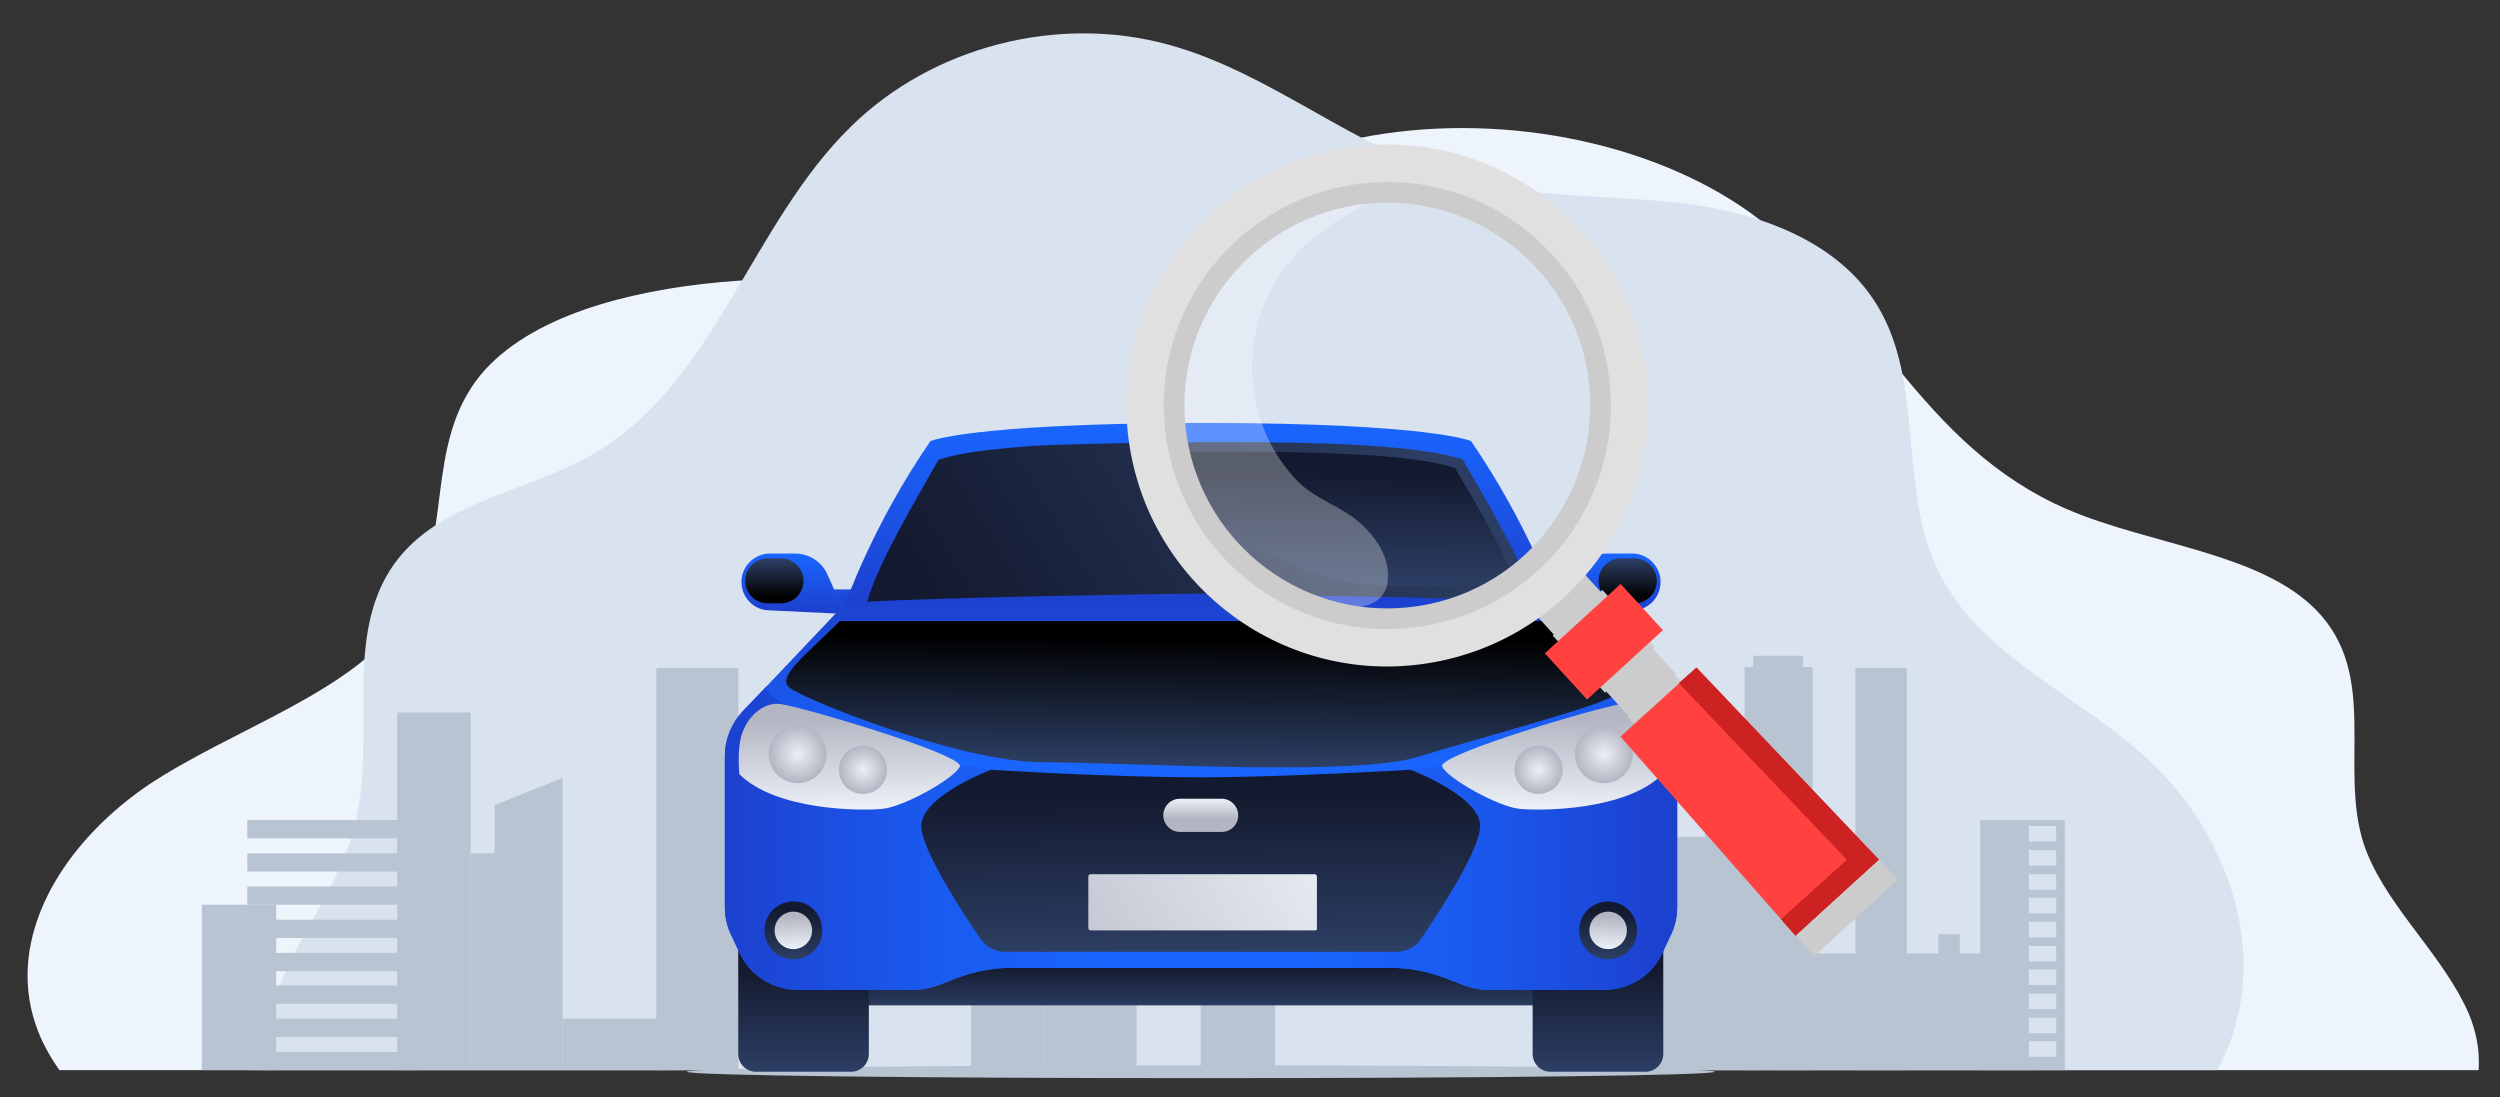 <?xml version="1.0" encoding="utf-8"?>
<!-- Generator: Adobe Illustrator 26.2.1, SVG Export Plug-In . SVG Version: 6.00 Build 0)  -->
<svg version="1.1" id="Layer_1" xmlns="http://www.w3.org/2000/svg" xmlns:xlink="http://www.w3.org/1999/xlink" x="0px" y="0px"
	 viewBox="0 0 467 205" style="enable-background:new 0 0 467 205;" xml:space="preserve">
<rect x="0" y="0" width="467" height="205" fill="#333333" stroke="none"/>
<style type="text/css">
	.st0{fill:#EDF4FC;}
	.st1{fill:#D9E2EF;}
	.st2{fill:#B8C4D1;}
	.st3{fill:url(#SVGID_1_);}
	.st4{fill:url(#SVGID_00000085935049425676802180000017032411868519559822_);}
	.st5{fill:url(#SVGID_00000138561042852709831140000003304818122103209910_);}
	.st6{fill:url(#SVGID_00000089568098470371362950000017408298883127873723_);}
	.st7{fill:url(#SVGID_00000160174522976133876230000007839723540620136367_);}
	.st8{fill:url(#SVGID_00000005980009502853606300000004573243951671596455_);}
	.st9{fill:url(#SVGID_00000087413486685306533140000005446892923340203655_);}
	.st10{fill:url(#SVGID_00000022556130999066152620000010307354286208304538_);}
	.st11{fill:url(#SVGID_00000076596832174086770020000005570720936991760043_);}
	.st12{fill:url(#SVGID_00000110470814460033750370000000995373218153265317_);}
	.st13{fill:url(#SVGID_00000161618765313753457930000013574881045055094428_);}
	.st14{fill:url(#SVGID_00000100348998443056896390000000787197481876256649_);}
	.st15{fill:url(#SVGID_00000047773180430066961580000005899898196253510812_);}
	.st16{fill:url(#SVGID_00000101799405677516733620000013283120379626874271_);}
	.st17{fill:url(#SVGID_00000055690069997691054360000015858515722556488612_);}
	.st18{fill:url(#SVGID_00000036209292036171451280000001122991923681290632_);}
	.st19{fill:url(#SVGID_00000066513171966709853620000001547196144103991731_);}
	.st20{fill:url(#SVGID_00000056413003283971890400000011500776024096981905_);}
	.st21{fill:url(#SVGID_00000023990865882955702090000014413367812223973784_);}
	.st22{fill:url(#SVGID_00000177448545701648154440000009277323540954986632_);}
	.st23{fill:url(#SVGID_00000029730227185860999480000009554049609992925851_);}
	.st24{fill:url(#SVGID_00000113315447494506184650000017815964048750417050_);}
	.st25{fill:url(#SVGID_00000162340770901706623620000001773960490104019111_);}
	.st26{fill:url(#SVGID_00000097464300060068421200000013910266912856251526_);}
	.st27{fill:url(#SVGID_00000059274408443162874730000013584474982550798478_);}
	.st28{fill:#CCCCCC;}
	.st29{fill:#FF4140;}
	.st30{fill:#CC2221;}
	.st31{opacity:0.3;fill:#FFFFFF;}
	.st32{fill:#E0E0E0;}
</style>
<g>
	<path class="st0" d="M6.6,191.2c1,3.1,2.6,6,4.5,8.7H463c0.3-4.1-0.6-8.3-2.7-12.4c-5.2-10.4-15.3-19.3-18.8-30
		c-4.6-14.5,3-31.4-8.8-43.5c-10.4-10.7-30.9-12.2-46.4-18.8c-27.9-12-36.3-38.9-59.4-55.5c-18.9-13.5-47.7-19-73.1-13.9
		c-23.8,4.8-43.3,17.8-67.1,22.7c-16.8,3.5-34.7,2.7-52.1,4.2c-17.4,1.6-35.7,6.4-44.8,17.3c-10.8,13.2-4.9,30.8-13.9,44.7
		c-9.4,14.6-32.4,21.3-48.6,32.2C11,158.2,1.3,175.4,6.6,191.2z"/>
	<path class="st1" d="M417.9,190.3c-0.8,3.4-2.1,6.6-3.7,9.6H49.1c-0.2-4.5,0.5-9.2,2.2-13.6c4.2-11.4,12.4-21.2,15.2-33
		c3.7-15.9-2.4-34.5,7.1-47.9C82,93.6,98.5,92,111,84.7c22.6-13.2,29.3-42.9,48-61.1c15.2-14.9,38.5-20.9,59.1-15.3
		c19.3,5.2,35,19.6,54.3,25c13.6,3.8,28,3,42.1,4.7c14,1.7,28.9,7,36.2,19.1c8.8,14.5,3.9,33.9,11.2,49.2
		c7.6,16.1,26.2,23.4,39.3,35.5C414.4,154,422.2,172.9,417.9,190.3z"/>
	<g>
		<g>
			<g>
				<rect x="46.2" y="153.2" class="st2" width="31.8" height="3.4"/>
				<rect x="46.2" y="159.4" class="st2" width="31.8" height="3.4"/>
				<rect x="46.2" y="165.6" class="st2" width="31.8" height="3.4"/>
				<rect x="46.2" y="171.8" class="st2" width="31.8" height="3.4"/>
				<rect x="46.2" y="178" class="st2" width="31.8" height="3.4"/>
				<rect x="46.2" y="184.1" class="st2" width="31.8" height="3.4"/>
				<rect x="46.2" y="190.3" class="st2" width="31.8" height="3.4"/>
				<rect x="46.2" y="196.5" class="st2" width="31.8" height="3.4"/>
			</g>
			<rect x="74.2" y="133.1" class="st2" width="13.7" height="66.8"/>
			<polygon class="st2" points="87.9,159.4 92.4,159.4 92.4,150.4 105.1,145.3 105.1,199.9 87.9,199.9 			"/>
			<rect x="181.4" y="133.1" class="st2" width="13.7" height="66.8"/>
			<polygon class="st2" points="195.1,159.4 199.6,159.4 199.6,150.4 212.3,145.3 212.3,199.9 195.1,199.9 			"/>
			<rect x="37.7" y="169" class="st2" width="13.9" height="30.9"/>
			<rect x="224.3" y="169" class="st2" width="13.9" height="30.9"/>
			<rect x="105.1" y="190.3" class="st2" width="19.6" height="9.6"/>
			<rect x="122.6" y="124.8" class="st2" width="15.3" height="75.1"/>
		</g>
		<g>
			<rect x="302.1" y="156.3" class="st2" width="27.6" height="43.6"/>
			<rect x="325.9" y="124.6" class="st2" width="12.7" height="75.3"/>
			<rect x="346.6" y="124.8" class="st2" width="9.6" height="75.1"/>
			<rect x="331.2" y="178.1" class="st2" width="49.3" height="21.8"/>
			<rect x="369.9" y="153.2" class="st2" width="15.8" height="46.7"/>
			<rect x="379" y="154.3" class="st1" width="5.1" height="2.9"/>
			<rect x="379" y="158.8" class="st1" width="5.1" height="2.9"/>
			<rect x="379" y="163.3" class="st1" width="5.1" height="2.9"/>
			<rect x="379" y="167.7" class="st1" width="5.1" height="2.9"/>
			<rect x="379" y="172.2" class="st1" width="5.1" height="2.9"/>
			<rect x="379" y="176.7" class="st1" width="5.1" height="2.9"/>
			<rect x="379" y="181.1" class="st1" width="5.1" height="2.9"/>
			<rect x="379" y="185.6" class="st1" width="5.1" height="2.9"/>
			<rect x="379" y="190.1" class="st1" width="5.1" height="2.9"/>
			<rect x="379" y="194.5" class="st1" width="5.1" height="2.9"/>
			<rect x="362.1" y="174.5" class="st2" width="4" height="4.6"/>
			<rect x="318.5" y="135.2" class="st2" width="3.1" height="23.6"/>
			<rect x="327.5" y="122.5" class="st2" width="9.3" height="3.3"/>
		</g>
	</g>
	<path class="st2" d="M320.3,200.2c0,0.7-43,1.2-96,1.2s-96-0.5-96-1.2c0-0.7,43-1.2,96-1.2S320.3,199.5,320.3,200.2z"/>
	<g>
		<linearGradient id="SVGID_1_" gradientUnits="userSpaceOnUse" x1="222.55" y1="188.42" x2="222.55" y2="180.106">
			<stop  offset="0" style="stop-color:#2C3E63"/>
			<stop  offset="1" style="stop-color:#13192E"/>
		</linearGradient>
		<rect x="154.1" y="173.2" class="st3" width="136.8" height="14.6"/>
		<g>
			
				<linearGradient id="SVGID_00000097476651267277041470000002056493700613049003_" gradientUnits="userSpaceOnUse" x1="150.105" y1="199.68" x2="150.105" y2="180.9">
				<stop  offset="0" style="stop-color:#2C3E63"/>
				<stop  offset="1" style="stop-color:#13192E"/>
			</linearGradient>
			<path style="fill:url(#SVGID_00000097476651267277041470000002056493700613049003_);" d="M159,200.2h-17.8
				c-1.8,0-3.3-1.5-3.3-3.3v-26h24.4v26C162.3,198.7,160.8,200.2,159,200.2z"/>
			
				<linearGradient id="SVGID_00000182502507021727943660000000183800145219114422_" gradientUnits="userSpaceOnUse" x1="-414.674" y1="199.68" x2="-414.674" y2="180.9" gradientTransform="matrix(-1 0 0 1 -116.155 0)">
				<stop  offset="0" style="stop-color:#2C3E63"/>
				<stop  offset="1" style="stop-color:#13192E"/>
			</linearGradient>
			<path style="fill:url(#SVGID_00000182502507021727943660000000183800145219114422_);" d="M289.6,200.2h17.8
				c1.8,0,3.3-1.5,3.3-3.3v-26h-24.4v26C286.3,198.7,287.8,200.2,289.6,200.2z"/>
		</g>
		
			<linearGradient id="SVGID_00000152224293536583565960000007244268946315992711_" gradientUnits="userSpaceOnUse" x1="150.657" y1="103.332" x2="150.381" y2="113.888">
			<stop  offset="0" style="stop-color:#1966FF"/>
			<stop  offset="1" style="stop-color:#1D41CF"/>
		</linearGradient>
		<path style="fill:url(#SVGID_00000152224293536583565960000007244268946315992711_);" d="M158,114.7l-14.5-0.7
			c-2.8-0.1-5-2.5-5-5.3l0,0c0-2.9,2.4-5.3,5.3-5.3h4.7c2.7,0,5.1,1.6,6.1,4l1.2,2.7h6.8L158,114.7z"/>
		
			<linearGradient id="SVGID_00000115515549519093262640000011719574074228303745_" gradientUnits="userSpaceOnUse" x1="-413.143" y1="103.332" x2="-413.418" y2="113.888" gradientTransform="matrix(-1 0 0 1 -115.176 0)">
			<stop  offset="0" style="stop-color:#1966FF"/>
			<stop  offset="1" style="stop-color:#1D41CF"/>
		</linearGradient>
		<path style="fill:url(#SVGID_00000115515549519093262640000011719574074228303745_);" d="M290.7,114.7l14.5-0.7
			c2.8-0.1,5-2.5,5-5.3l0,0c0-2.9-2.4-5.3-5.3-5.3h-4.7c-2.7,0-5.1,1.6-6.1,4l-1.2,2.7h-6.8L290.7,114.7z"/>
		
			<linearGradient id="SVGID_00000016059485923001652940000007290242814169674150_" gradientUnits="userSpaceOnUse" x1="224.317" y1="78.724" x2="224.317" y2="142.685">
			<stop  offset="0" style="stop-color:#1966FF"/>
			<stop  offset="0.52" style="stop-color:#1D41CF"/>
			<stop  offset="1" style="stop-color:#1966FF"/>
		</linearGradient>
		<path style="fill:url(#SVGID_00000016059485923001652940000007290242814169674150_);" d="M313.3,141.2v28.3c0,1.8-0.4,3.6-1.2,5.2
			l-1.6,3.4c-2,4.2-6.2,6.8-10.8,6.8h-21.8c-1.5,0-3-0.3-4.3-0.8l-3.4-1.3c-3.3-1.3-6.8-2-10.4-2h-70.9c-3.6,0-7.1,0.7-10.4,2
			l-3.4,1.3c-1.4,0.5-2.8,0.8-4.3,0.8H149c-4.6,0-8.8-2.6-10.8-6.8l-1.6-3.4c-0.8-1.6-1.2-3.4-1.2-5.2v-28.3c0-3.1,1.2-6,3.3-8.3
			l4.5-4.7c0,0,0,0,0,0l0.2-0.2l14.6-15.4c0,0,5-14.5,15.8-30.2c0,0,7.2-3.2,49-3.4v0h3v0c41.8,0.1,49,3.4,49,3.4
			c10.8,15.8,15.8,30.2,15.8,30.2l15.8,16.7h0l3.5,3.7C312.1,135.2,313.3,138.2,313.3,141.2z"/>
		
			<linearGradient id="SVGID_00000090987528229372446320000003985928231826161804_" gradientUnits="userSpaceOnUse" x1="136.347" y1="156.584" x2="309.543" y2="156.584">
			<stop  offset="0" style="stop-color:#1D41CF"/>
			<stop  offset="7.099050e-02" style="stop-color:#1C4ADB"/>
			<stop  offset="0.22" style="stop-color:#1A5AEF"/>
			<stop  offset="0.369" style="stop-color:#1963FB"/>
			<stop  offset="0.52" style="stop-color:#1966FF"/>
			<stop  offset="0.656" style="stop-color:#1963FB"/>
			<stop  offset="0.798" style="stop-color:#1A59EE"/>
			<stop  offset="0.942" style="stop-color:#1C49DA"/>
			<stop  offset="1" style="stop-color:#1D41CF"/>
		</linearGradient>
		<path style="fill:url(#SVGID_00000090987528229372446320000003985928231826161804_);" d="M313.3,141.2v28.3c0,1.8-0.4,3.6-1.2,5.2
			l-1.6,3.4c-2,4.2-6.2,6.8-10.8,6.8h-21.8c-1.5,0-3-0.3-4.3-0.8l-3.4-1.3c-3.3-1.3-6.8-2-10.4-2h-70.9c-3.6,0-7.1,0.7-10.4,2
			l-3.4,1.3c-1.4,0.5-2.8,0.8-4.3,0.8H149c-4.6,0-8.8-2.6-10.8-6.8l-1.6-3.4c-0.8-1.6-1.2-3.4-1.2-5.2v-28.3c0-3.1,1.2-6,3.3-8.3
			l4.5-4.7c-1.8,3.2,28.2,14.6,42.1,15.5c14.2,1,64.5,0.5,78.3,0c13.8-0.5,39.5-9.1,43-14.5h0l3.5,3.7
			C312.1,135.2,313.3,138.2,313.3,141.2z"/>
		
			<linearGradient id="SVGID_00000041282043404577730300000000060029125062947989_" gradientUnits="userSpaceOnUse" x1="264.412" y1="78.833" x2="181.001" y2="129.513">
			<stop  offset="0" style="stop-color:#2C3E63"/>
			<stop  offset="1" style="stop-color:#13192E"/>
		</linearGradient>
		<path style="fill:url(#SVGID_00000041282043404577730300000000060029125062947989_);" d="M286.5,112.4c-4.6-0.3-12.1-0.5-20.4-0.7
			c-3-0.1-6.1-0.2-9.2-0.2c-10.1-0.2-20.1-0.4-26.6-0.5c-2.8,0-4.9-0.1-6.1-0.1c-7.2,0-48.2,0.7-62.2,1.5
			c2.1-7.5,9.5-19.7,13.3-26.5c2.7-0.9,6.5-1.6,10.9-2c4.3-0.5,9.1-0.8,14.3-0.9c4-0.1,8.2-0.2,12.4-0.3c3.8-0.1,7.6-0.1,11.3-0.1
			c1.9,0,3.8,0,5.8,0c1.4,0,2.8,0,4.2,0c11.5,0.1,23,0.4,31.3,1.6c3.1,0.4,5.7,1,7.7,1.6c1.3,2.3,3.1,5.3,4.9,8.5
			c1.4,2.6,2.9,5.3,4.3,8c1,2.1,2,4.1,2.7,6C285.7,109.8,286.2,111.1,286.5,112.4z"/>
		
			<linearGradient id="SVGID_00000043422685470025487190000016988722162298432168_" gradientUnits="userSpaceOnUse" x1="224.543" y1="177.453" x2="224.25" y2="148.084">
			<stop  offset="0" style="stop-color:#2C3E63"/>
			<stop  offset="1" style="stop-color:#13192E"/>
		</linearGradient>
		<path style="fill:url(#SVGID_00000043422685470025487190000016988722162298432168_);" d="M263.5,143.8c0,0-24,1.4-39.2,1.4
			c-17.2,0-39.2-1.4-39.2-1.4s-13,4.9-13,10.5c0,4.3,7.5,15.9,11,21c1.1,1.6,2.8,2.5,4.7,2.5h36.5h36.5c1.9,0,3.7-0.9,4.7-2.5
			c3.5-5.1,11-16.7,11-21C276.5,148.7,263.5,143.8,263.5,143.8z"/>
		<g>
			<g>
				
					<linearGradient id="SVGID_00000098899066599396806770000003288018297000738989_" gradientUnits="userSpaceOnUse" x1="148.244" y1="178.99" x2="148.152" y2="169.794">
					<stop  offset="0" style="stop-color:#2C3E63"/>
					<stop  offset="1" style="stop-color:#13192E"/>
				</linearGradient>
				<path style="fill:url(#SVGID_00000098899066599396806770000003288018297000738989_);" d="M153.6,173.8c0,3-2.4,5.4-5.4,5.4
					c-3,0-5.4-2.4-5.4-5.4c0-3,2.4-5.4,5.4-5.4C151.2,168.3,153.6,170.8,153.6,173.8z"/>
				
					<linearGradient id="SVGID_00000169552259006380433460000016780756041127716499_" gradientUnits="userSpaceOnUse" x1="148.225" y1="177.161" x2="148.166" y2="171.181">
					<stop  offset="0" style="stop-color:#EBEFF7"/>
					<stop  offset="1" style="stop-color:#B3B6C2"/>
				</linearGradient>
				<circle style="fill:url(#SVGID_00000169552259006380433460000016780756041127716499_);" cx="148.2" cy="173.8" r="3.5"/>
			</g>
			<g>
				
					<linearGradient id="SVGID_00000061466316940140791170000010025140253106493329_" gradientUnits="userSpaceOnUse" x1="-415.556" y1="178.99" x2="-415.648" y2="169.794" gradientTransform="matrix(-1 0 0 1 -115.176 0)">
					<stop  offset="0" style="stop-color:#2C3E63"/>
					<stop  offset="1" style="stop-color:#13192E"/>
				</linearGradient>
				<path style="fill:url(#SVGID_00000061466316940140791170000010025140253106493329_);" d="M295,173.8c0,3,2.4,5.4,5.4,5.4
					s5.4-2.4,5.4-5.4c0-3-2.4-5.4-5.4-5.4S295,170.8,295,173.8z"/>
				
					<linearGradient id="SVGID_00000129167764943918927990000010846473387205284233_" gradientUnits="userSpaceOnUse" x1="-415.575" y1="177.161" x2="-415.634" y2="171.181" gradientTransform="matrix(-1 0 0 1 -115.176 0)">
					<stop  offset="0" style="stop-color:#EBEFF7"/>
					<stop  offset="1" style="stop-color:#B3B6C2"/>
				</linearGradient>
				<circle style="fill:url(#SVGID_00000129167764943918927990000010846473387205284233_);" cx="300.4" cy="173.8" r="3.5"/>
			</g>
		</g>
		<g>
			<g>
				
					<linearGradient id="SVGID_00000010289608823885510950000000962515523782363807_" gradientUnits="userSpaceOnUse" x1="158.631" y1="151.001" x2="158.462" y2="134.065">
					<stop  offset="0" style="stop-color:#EBEFF7"/>
					<stop  offset="1" style="stop-color:#B3B6C2"/>
				</linearGradient>
				<path style="fill:url(#SVGID_00000010289608823885510950000000962515523782363807_);" d="M145.7,131.5c-2.6-0.3-5.6,1.6-7,5.3
					c-0.8,2.1-0.8,5.1-0.6,7.8c6.8,6.8,22.5,6.9,26.7,6.5c4.1-0.4,13.5-5.7,14.5-7.9C180.2,141,149.7,132,145.7,131.5z"/>
				
					<radialGradient id="SVGID_00000054973066399535548660000002608015798055796900_" cx="149.036" cy="140.859" r="5.36" gradientUnits="userSpaceOnUse">
					<stop  offset="0" style="stop-color:#EBEFF7"/>
					<stop  offset="1" style="stop-color:#B3B6C2"/>
				</radialGradient>
				<circle style="fill:url(#SVGID_00000054973066399535548660000002608015798055796900_);" cx="149" cy="140.9" r="5.4"/>
				
					<radialGradient id="SVGID_00000057136196206180218950000017467276335177261456_" cx="161.247" cy="143.807" r="4.473" gradientUnits="userSpaceOnUse">
					<stop  offset="0" style="stop-color:#EBEFF7"/>
					<stop  offset="1" style="stop-color:#B3B6C2"/>
				</radialGradient>
				<path style="fill:url(#SVGID_00000057136196206180218950000017467276335177261456_);" d="M165.7,143.8c0,2.5-2,4.5-4.5,4.5
					c-2.5,0-4.5-2-4.5-4.5c0-2.5,2-4.5,4.5-4.5C163.7,139.3,165.7,141.3,165.7,143.8z"/>
			</g>
			<g>
				
					<linearGradient id="SVGID_00000135670340190730210210000013386216570404634269_" gradientUnits="userSpaceOnUse" x1="-406.148" y1="151.001" x2="-406.317" y2="134.065" gradientTransform="matrix(-1 0 0 1 -116.155 0)">
					<stop  offset="0" style="stop-color:#EBEFF7"/>
					<stop  offset="1" style="stop-color:#B3B6C2"/>
				</linearGradient>
				<path style="fill:url(#SVGID_00000135670340190730210210000013386216570404634269_);" d="M303,131.5c2.6-0.3,5.6,1.6,7,5.3
					c0.8,2.1,0.8,5.1,0.6,7.8c-6.8,6.8-22.5,6.9-26.7,6.5c-4.1-0.4-13.5-5.7-14.5-7.9C268.4,141,298.9,132,303,131.5z"/>
				
					<radialGradient id="SVGID_00000029754893475918258160000017572346417362325641_" cx="-415.743" cy="140.859" r="5.36" gradientTransform="matrix(-1 0 0 1 -116.155 0)" gradientUnits="userSpaceOnUse">
					<stop  offset="0" style="stop-color:#EBEFF7"/>
					<stop  offset="1" style="stop-color:#B3B6C2"/>
				</radialGradient>
				<circle style="fill:url(#SVGID_00000029754893475918258160000017572346417362325641_);" cx="299.6" cy="140.9" r="5.4"/>
				
					<radialGradient id="SVGID_00000011008314756714038070000002342171236549068165_" cx="-403.532" cy="143.807" r="4.473" gradientTransform="matrix(-1 0 0 1 -116.155 0)" gradientUnits="userSpaceOnUse">
					<stop  offset="0" style="stop-color:#EBEFF7"/>
					<stop  offset="1" style="stop-color:#B3B6C2"/>
				</radialGradient>
				<path style="fill:url(#SVGID_00000011008314756714038070000002342171236549068165_);" d="M282.9,143.8c0,2.5,2,4.5,4.5,4.5
					c2.5,0,4.5-2,4.5-4.5c0-2.5-2-4.5-4.5-4.5C284.9,139.3,282.9,141.3,282.9,143.8z"/>
			</g>
		</g>
		
			<linearGradient id="SVGID_00000099635888266783459570000002372994369067062693_" gradientUnits="userSpaceOnUse" x1="249.254" y1="154.279" x2="184.728" y2="191.488">
			<stop  offset="0" style="stop-color:#EBEFF7"/>
			<stop  offset="1" style="stop-color:#B3B6C2"/>
		</linearGradient>
		<path style="fill:url(#SVGID_00000099635888266783459570000002372994369067062693_);" d="M245.6,173.8h-41.9
			c-0.2,0-0.4-0.2-0.4-0.4v-9.7c0-0.2,0.2-0.4,0.4-0.4h41.9c0.2,0,0.4,0.2,0.4,0.4v9.7C246.1,173.6,245.9,173.8,245.6,173.8z"/>
		
			<linearGradient id="SVGID_00000045620864957200784610000010456274057419649186_" gradientUnits="userSpaceOnUse" x1="224.317" y1="149.256" x2="224.317" y2="152.985">
			<stop  offset="0" style="stop-color:#EBEFF7"/>
			<stop  offset="1" style="stop-color:#B3B6C2"/>
		</linearGradient>
		<path style="fill:url(#SVGID_00000045620864957200784610000010456274057419649186_);" d="M228.2,155.4h-7.8
			c-1.7,0-3.1-1.4-3.1-3.1l0,0c0-1.7,1.4-3.1,3.1-3.1h7.8c1.7,0,3.1,1.4,3.1,3.1l0,0C231.3,154.1,229.9,155.4,228.2,155.4z"/>
		
			<linearGradient id="SVGID_00000168103170340820785040000015059503096442335918_" gradientUnits="userSpaceOnUse" x1="249.02" y1="108.967" x2="249.23" y2="87.873">
			<stop  offset="0" style="stop-color:#2C3E63"/>
			<stop  offset="1" style="stop-color:#13192E"/>
		</linearGradient>
		<path style="fill:url(#SVGID_00000168103170340820785040000015059503096442335918_);" d="M282.9,108.4c-6.1,0.8-16.6,1.8-28.4,0.7
			c-16.4-1.6-33.3-15.2-39.1-24.7c3.5,0,7.1,0,10.6,0c1.8,0,3.6,0,5.4,0c1.3,0,2.6,0,3.9,0c10.8,0.1,21.5,0.4,29.3,1.5
			c2.9,0.4,5.3,0.9,7.2,1.5c1.2,2.2,2.9,4.9,4.6,7.9c1.4,2.4,2.7,5,4,7.5C281.3,104.7,282.2,106.6,282.9,108.4z"/>
		
			<linearGradient id="SVGID_00000099625396448057624500000010278604587511032997_" gradientUnits="userSpaceOnUse" x1="224.354" y1="142.745" x2="224.589" y2="119.171">
			<stop  offset="0" style="stop-color:#2C3E63"/>
			<stop  offset="1" style="stop-color:#000000"/>
		</linearGradient>
		<path style="fill:url(#SVGID_00000099625396448057624500000010278604587511032997_);" d="M156.8,116.1
			c-6.2,6.2-11.5,10.1-9.5,12.2c2.1,2.1,31.9,14.1,47.6,14.1c15.7,0,57.9,2.7,69.9-1c12-3.7,35.2-9.8,37.1-11.7
			c1.9-1.9-11-13.7-11-13.7H156.8z"/>
		
			<linearGradient id="SVGID_00000134239922655163975770000011719941585404135042_" gradientUnits="userSpaceOnUse" x1="304.065" y1="104.48" x2="304.065" y2="111.582">
			<stop  offset="0" style="stop-color:#2C3E63"/>
			<stop  offset="1" style="stop-color:#000000"/>
		</linearGradient>
		<path style="fill:url(#SVGID_00000134239922655163975770000011719941585404135042_);" d="M302.8,112.7h2.5c2.3,0,4.2-1.9,4.2-4.2
			l0,0c0-2.3-1.9-4.2-4.2-4.2h-2.5c-2.3,0-4.2,1.9-4.2,4.2l0,0C298.6,110.8,300.5,112.7,302.8,112.7z"/>
		
			<linearGradient id="SVGID_00000014605248469289827950000001993707322759928743_" gradientUnits="userSpaceOnUse" x1="144.661" y1="104.48" x2="144.661" y2="111.582">
			<stop  offset="0" style="stop-color:#2C3E63"/>
			<stop  offset="1" style="stop-color:#000000"/>
		</linearGradient>
		<path style="fill:url(#SVGID_00000014605248469289827950000001993707322759928743_);" d="M143.4,112.7h2.5c2.3,0,4.2-1.9,4.2-4.2
			l0,0c0-2.3-1.9-4.2-4.2-4.2h-2.5c-2.3,0-4.2,1.9-4.2,4.2l0,0C139.2,110.8,141.1,112.7,143.4,112.7z"/>
	</g>
</g>
<g>
	<polygon class="st28" points="303.8,115.8 295,123.8 284.7,112.4 293.4,104.4 	"/>
	
		<rect x="297.6" y="116.6" transform="matrix(0.738 -0.675 0.675 0.738 -4.372 237.348)" class="st28" width="11.8" height="15.4"/>
	
		<rect x="307.8" y="127.8" transform="matrix(0.738 -0.674 0.674 0.738 -9.256 247.102)" class="st28" width="11.8" height="15.4"/>
	
		<rect x="293.3" y="112.7" transform="matrix(0.738 -0.675 0.675 0.738 -2.493 233.519)" class="st28" width="12.6" height="14.5"/>
	
		<rect x="290" y="114.1" transform="matrix(0.738 -0.675 0.675 0.738 -2.469 233.586)" class="st29" width="19.2" height="11.7"/>
	<polygon class="st29" points="351,160.6 335.4,174.8 302.7,137.6 316.9,124.7 	"/>
	<polygon class="st30" points="351,160.6 316.9,124.7 313.6,127.6 345,160.6 332.7,171.7 335.4,174.8 	"/>
	<g>
		<path id="_x39__1_" class="st31" d="M224.7,93c-3.8-7.5-5.3-16.1-3.5-24.4c1.8-8.8,5.2-17.1,12.3-22.8c3.2-2.6,6.9-4.6,10.8-6
			c1.9-0.7,3.8-1.2,5.8-1.5c1.5-0.3,4.4,0.1,5.7-0.5c-6.6,3.3-12.8,7.7-16.9,13.8c-5.2,7.7-6.3,17.8-3.5,26.6
			c1.4,4.4,3.8,8.4,7,11.7c3.6,3.6,8.6,4.8,12.1,8.2c2.3,2.2,4.3,4.9,4.7,8.2c1.2,9.6-10.6,7.7-16,5.1
			C235.2,107.6,228.6,100.9,224.7,93z"/>
		<g id="_x38__1_">
			<g>
				<g>
					<path class="st28" d="M266,119.5c24.1-3.8,40.7-26.4,36.9-50.6c-3.8-24.1-26.4-40.7-50.6-36.9c-24.2,3.8-40.7,26.4-36.9,50.6
						C219.2,106.8,241.9,123.3,266,119.5z M265,113.2c-20.7,3.2-40-10.9-43.3-31.6c-3.2-20.7,10.9-40,31.6-43.3
						c20.7-3.2,40,10.9,43.3,31.5C299.8,90.6,285.7,110,265,113.2z"/>
				</g>
			</g>
			<g>
				<g>
					<path class="st32" d="M266.7,123.9c26.6-4.2,44.8-29.1,40.6-55.7c-4.2-26.6-29.1-44.8-55.7-40.6C225,31.8,206.8,56.7,211,83.3
						C215.2,109.9,240.1,128.1,266.7,123.9z M265.6,117c-22.8,3.6-44.1-12-47.7-34.8c-3.6-22.8,12-44.1,34.8-47.7
						c22.8-3.6,44.1,12,47.7,34.8C304,92.1,288.4,113.4,265.6,117z"/>
				</g>
			</g>
		</g>
	</g>
	
		<rect x="334.4" y="167" transform="matrix(0.738 -0.675 0.675 0.738 -24.035 277.288)" class="st28" width="21.1" height="5.1"/>
</g>
</svg>
